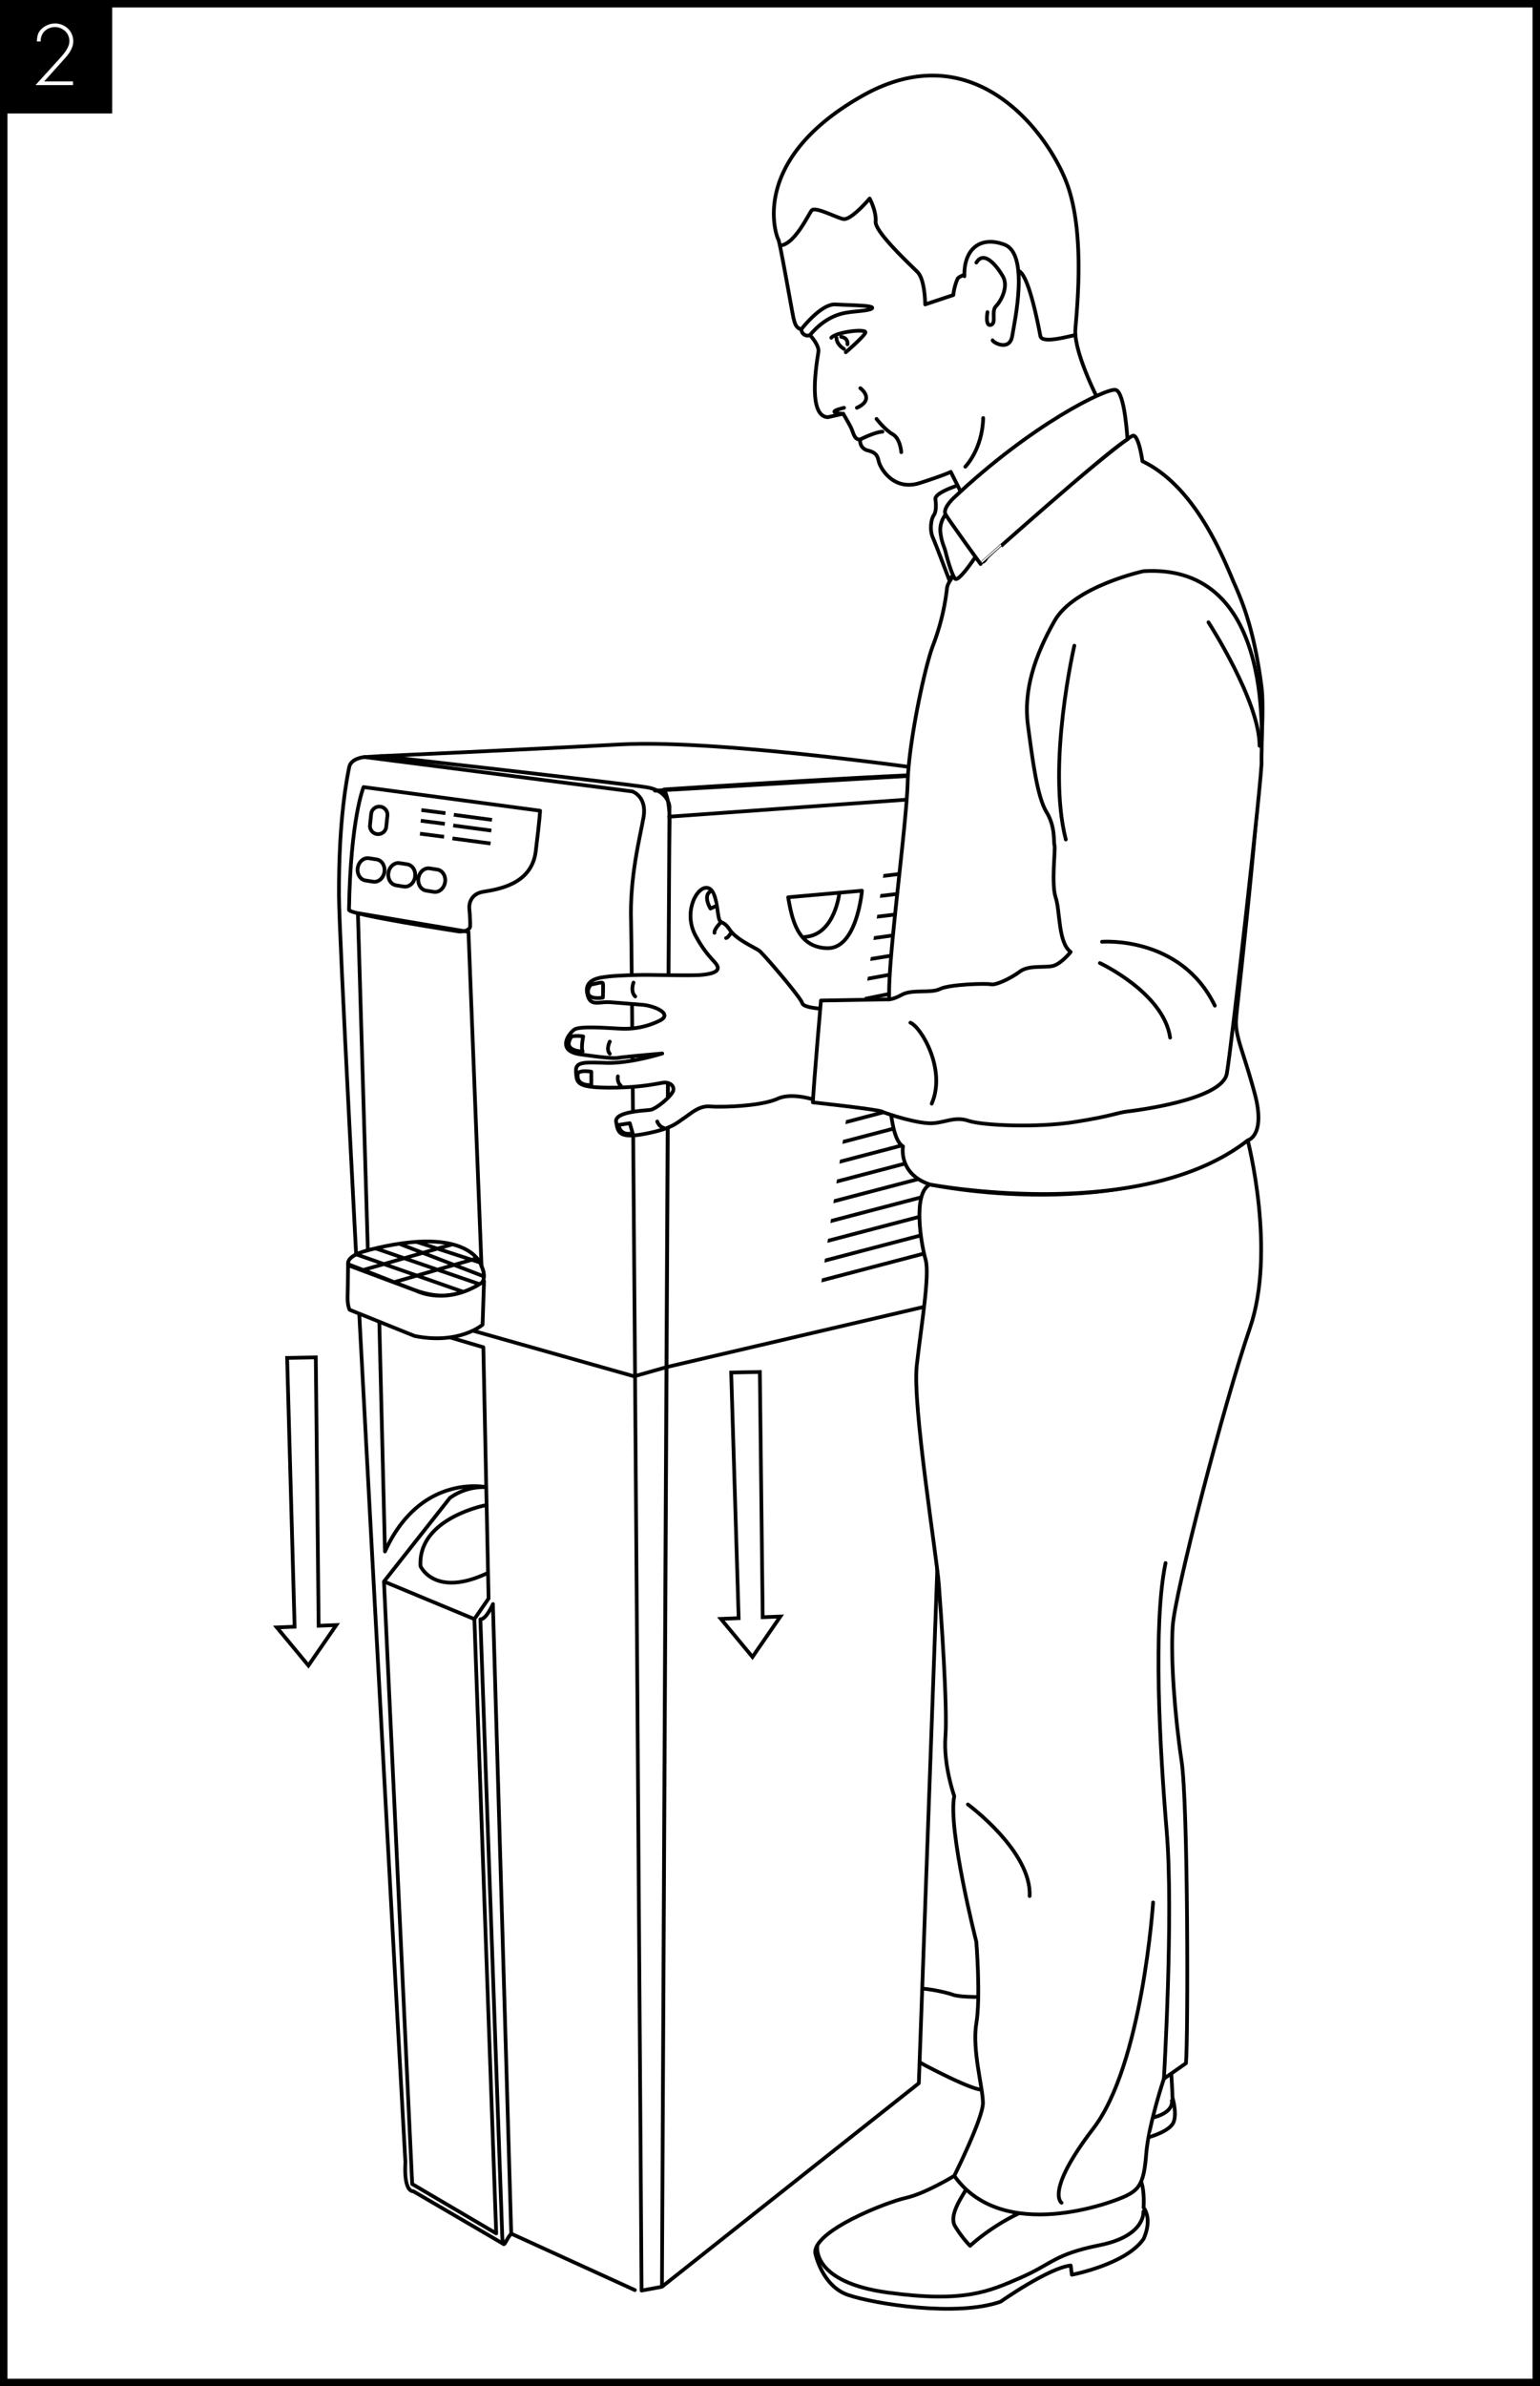 <?xml version="1.0" encoding="UTF-8"?> <svg xmlns="http://www.w3.org/2000/svg" xmlns:xlink="http://www.w3.org/1999/xlink" id="Layer_1" data-name="Layer 1" viewBox="0 0 827.717 1281.739"><rect x="0" y="0" width="827.717" height="1281.739" fill="#808080" stroke="none"/><defs><style>.cls-1,.cls-4,.cls-7,.cls-9{fill:none;}.cls-2{fill:#fff;}.cls-3{clip-path:url(#clip-path);}.cls-4,.cls-7,.cls-9{stroke:#000;}.cls-4{stroke-linecap:round;stroke-linejoin:round;}.cls-4,.cls-7{stroke-width:2px;}.cls-5{clip-path:url(#clip-path-2);}.cls-6{clip-path:url(#clip-path-5);}.cls-7{stroke-miterlimit:10;}.cls-8{clip-path:url(#clip-path-7);}</style><clipPath id="clip-path"><rect class="cls-1" x="146.761" y="39.598" width="532.828" height="1201.56"></rect></clipPath><clipPath id="clip-path-2"><rect class="cls-1" y="0.004" width="827.717" height="1281.735"></rect></clipPath><clipPath id="clip-path-5"><polygon class="cls-1" points="474.911 469.133 440.897 692.506 525.373 677.529 531.103 454.842 474.911 469.133"></polygon></clipPath><clipPath id="clip-path-7"><path class="cls-1" d="M187.914,680.156c.075.087.095.091,0,0m0,0q-.041-.047-.106-.13c-.043-.016-.067-.024-.067-.024.079.067.138.118.173.154m9.794-8.585c-12.834,3.324-10.621,7.51-9.9,8.455,1.04.374,14.413,5.179,31.851,11.531,17.753,6.462,23.282,4.115,33.875,1.237,10.59-2.879,5.265-12.748,5.265-12.748s-3.312-13.201-29.292-13.201c-8.164,0-18.56,1.303-31.8,4.726"></path></clipPath></defs><rect class="cls-2" x="2" y="2" width="823.716" height="1277.739"></rect><path d="M823.716,4V1277.739H4V4H823.716m4-4H0V1281.739H827.716V0Z"></path><g class="cls-3"><path class="cls-2" d="M512.898,1168.746s-15.418,9.491-26.09,11.865c-10.676,2.371-49.813,17.788-48.628,29.65,0,0,3.56,17.784,17.792,22.534,14.232,4.741,58.111,11.858,81.83,3.552,0,0,25.873-18.194,37.68-19.434l.626,4.974s29.213-5.596,38.542-19.277c0,0,4.974-9.94,0-16.78,0,0,.618-8.703-1.244-13.673"></path><path class="cls-4" d="M512.898,1168.746s-15.418,9.491-26.09,11.865c-10.676,2.371-49.813,17.788-48.628,29.65,0,0,3.56,17.784,17.792,22.534,14.232,4.741,58.111,11.858,81.83,3.552,0,0,25.873-18.194,37.68-19.434l.626,4.974s29.213-5.596,38.542-19.277c0,0,4.974-9.94,0-16.78,0,0,.618-8.703-1.244-13.673"></path></g><g class="cls-5"><path class="cls-2" d="M439.259,1206.589s-3.166,19.273,37.971,24.869c41.137,5.6,54.428-.622,71.516-8.081,17.087-7.463,17.717-12.429,42.401-17.402,24.684-4.978,23.42-18.033,23.42-18.033"></path></g><g class="cls-3"><path class="cls-4" d="M439.259,1206.589s-3.166,19.273,37.971,24.869c41.137,5.6,54.428-.622,71.516-8.081,17.087-7.463,17.717-12.429,42.401-17.402,24.684-4.978,23.42-18.033,23.42-18.033"></path></g><g class="cls-5"><path class="cls-2" d="M525.13,1072.686s-9.948,0-13.055-1.244c-3.111-1.24-17.406-4.348-21.136-3.103-3.729,1.237-21.136,26.728,6.214,41.023,27.354,14.299,30.461,13.063,30.461,13.063"></path><path class="cls-4" d="M274.774,1199.812l66.451,30.308m183.905-157.433s-9.948,0-13.055-1.244c-3.111-1.24-17.406-4.348-21.136-3.103-3.729,1.237-21.136,26.728,6.214,41.023,27.354,14.299,30.461,13.063,30.461,13.063"></path><path class="cls-2" d="M508.458,712.499l12.925-281.802s2.859-13.228-6.781-14.764c-9.64-1.528-157.736,8.124-157.736,8.124s3.469,4.962,2.993,19.482c-.48,14.524-4.072,784.787-4.072,784.787l138.058-109.31Z"></path><path class="cls-4" d="M192.37,490.505l5.336,181.066s53.692-11.96,61.092,8.475l-7.002-179.506Zm-4.789-1.772c-.043,2.56,59.375,11.653,59.375,11.653s5.643.185,5.754-3.044c.106-3.229-.488-9.703-.488-9.703s-.567-7.289,7.553-8.636c8.116-1.351,25.972-3.989,28.169-21.687,2.197-17.69,2.335-21.837,2.335-21.837l-94.869-12.704S188.397,439.499,187.582,488.733Zm172.04-50.049,162.009-11.613m-98.027,54.905,39.688-3.532s-2.654,31.41-18.785,30.879C428.372,508.786,425.651,493.352,423.603,481.975ZM253.974,714.728l86.855,24.554,17.93-5.068L497.569,701.764M355.786,1228.327l4.021-795.286s-.54-8.097-11.783-10.078c-11.235-1.989-143.181-16.835-143.181-16.835l-8.904.516,143.941,18.474s7.986,2.686,6.002,13.925c-1.989,11.239-7.514,32.048-6.703,56.303.815,24.251,5.647,735.041,5.647,735.041Zm152.672-515.827,12.925-281.802s2.859-13.228-6.781-14.764c-9.64-1.528-157.736,8.124-157.736,8.124s3.469,4.962,2.993,19.482c-.48,14.524-4.072,784.787-4.072,784.787l138.058-109.31Z"></path><path class="cls-2" d="M518.913,1176.506c-.622,1.863-9.325,13.055-5.596,19.269a60.682,60.682,0,0,0,8.085,10.57s23.621-22.38,52.219-24.865"></path><path class="cls-4" d="M264.918,861.856c.603-1.812-3.229,8.057-6.722,7.939l11.783,332.163c.63,7.317,1.461,1.493,4.797-2.146Zm-58.008-28.476L203.803,707.097s19.986,14.256,36.25,10.755l19.734,5.832,1.556,75.155S226.065,791.214,206.91,833.379Zm54.235-24.861s-36.683,6.868-35.12,32.761c0,0,7.51,17.209,36.223,3.615m-55.874,4.619L241.77,804.651a30.839,30.839,0,0,1,19.572-5.813l1.26,59.796-7.632,11.054ZM266.698,1199.669,254.97,869.689l-48.596-20.175,15.173,323.633Zm252.215-23.164c-.622,1.863-9.325,13.055-5.596,19.269a60.682,60.682,0,0,0,8.085,10.57s23.621-22.38,52.219-24.865"></path></g><g class="cls-6"><path class="cls-4" d="M428.832,691.124l73.863-19.368m-73.524,9.081,73.863-19.368M429.509,670.551,503.372,651.18m-73.524,9.077,73.867-19.368m-73.528,9.077,73.867-19.368m-69.251-155.283L510.614,466.184M434.451,485.926l75.812-9.128M434.089,496.893l75.816-9.132m-76.08,21.246,75.6-10.767m-75.84,22.526,75.355-12.35m-75.58,23.298,75.127-13.657m-75.328,24.904,74.84-15.177m-75.036,26.086,74.556-16.505m-74.918,27.48,74.556-16.501M432.392,577.278l74.202-18.04m-74.371,28.992,73.867-19.364m-74.205,29.65,73.863-19.368M431.541,608.81l73.867-19.368m-74.206,29.654,73.867-19.364m-74.202,29.658L504.731,610.019M430.525,639.681l73.867-19.371"></path></g><g class="cls-5"><path class="cls-7" d="M206.599,468.439c-.524,3.3-3.241,5.612-6.061,5.167l-4.092-.65c-2.824-.445-4.686-3.493-4.167-6.789.528-3.3,3.241-5.616,6.065-5.163l4.088.646C205.257,462.094,207.119,465.139,206.599,468.439Zm16.485,2.619c-.524,3.292-3.241,5.608-6.061,5.159l-4.092-.646c-2.828-.445-4.686-3.485-4.163-6.793.524-3.3,3.237-5.608,6.057-5.163l4.092.646C221.741,464.709,223.604,467.753,223.084,471.057Zm16.13,2.824c-.524,3.308-3.237,5.62-6.061,5.175l-4.088-.65c-2.824-.449-4.686-3.489-4.163-6.789.524-3.304,3.237-5.616,6.057-5.167l4.092.646C237.876,467.545,239.739,470.581,239.215,473.881Z"></path><path class="cls-4" d="M204.842,406.129s72.796-3.257,128.614-6.262,179.731,15.496,179.731,15.496l-161.167,9.345M195.938,406.644s-7.274.563-8.242,5.376c-.961,4.816-5.742,27.271-5.509,69.267.228,42,35.715,680.314,35.715,680.314s-1.311,15.3,4.332,15.485l48.356,28.244"></path><path class="cls-2" d="M197.707,671.573c-14.599,3.773-9.991,9.121-9.991,9.121s14.386,4.509,31.922,11.55c17.532,7.037,23.306,3.43,33.895.551,10.593-2.879,5.265-12.748,5.265-12.748s-5.714-22.798-61.092-8.475"></path><path class="cls-4" d="M197.707,671.573c-14.599,3.773-9.991,9.121-9.991,9.121s14.386,4.509,31.922,11.55c17.532,7.037,23.306,3.43,33.895.551,10.593-2.879,5.265-12.748,5.265-12.748S253.085,657.25,197.707,671.573Z"></path><path class="cls-2" d="M260.149,688.166l-.772,23.392s-12.472,10.897-36.538,6.061l-34.919-14.067s-1.26-2.245-1.099-7.093c.158-4.84.217-15.91.244-16.839l36.577,13.677s16.662,8.75,36.506-5.131"></path><path class="cls-4" d="M260.149,688.166l-.772,23.392s-12.472,10.897-36.538,6.061l-34.919-14.067s-1.26-2.245-1.099-7.093c.158-4.84.217-15.91.244-16.839l36.577,13.677S240.305,702.048,260.149,688.166Z"></path></g><g class="cls-8"><path class="cls-4" d="M208.424,689.691,263.86,673.75m-70.547,8.979,55.433-15.938m-62.348,5.214,66.258,23.184m-54.862-26.035,62.285,21.431m-50.077-24.263,55.019,21.195m-42.114-20.77,41.547,13.484m-5.655-.185s5.328,9.869-5.265,12.748c-10.593,2.879-17.028,5.777-34.561-1.26-17.536-7.037-31.213-12.216-31.213-12.216s-4.71-4.19,9.948-7.746"></path></g><g class="cls-5"><path class="cls-4" d="M451.139,479.652s-2.359,22.538-18.545,23.617"></path></g><g class="cls-3"><path class="cls-7" d="M243.175,450.351l20.494,2.733m-20.084-9.68,20.494,2.733m-20.155-8.479,20.49,2.737M225.741,447.811l12.937,1.666m-12.527-8.613,12.937,1.666M226.485,435.122l12.941,1.666m-31.832,7.337a4.387,4.387,0,1,1-8.727-.914l.626-6.021a4.389,4.389,0,0,1,8.731.918Z"></path><path class="cls-2" d="M670.635,612.529s15.414,59.3,1.185,100.803c-14.232,41.511-40.326,142.319-41.511,160.111-1.185,17.788,1.185,48.628,4.745,72.343,3.56,23.719,3.56,149.435,2.375,162.482l-11.862,8.298s-8.302,24.904-9.487,40.322c-1.185,15.422-3.56,18.978-10.676,22.534-7.12,3.56-66.416,26.094-92.506-10.676,0,0,15.418-30.827,15.418-39.129s-5.927-28.465-3.556-42.697c2.371-14.236,0-43.882,0-43.882s-15.422-60.485-11.862-78.27c0,0-5.931-16.607-4.742-32.029,1.181-15.418-2.375-66.412-3.56-81.83-1.185-15.418-14.232-96.07-11.862-117.414,2.375-21.344,7.12-48.624,4.745-56.925-2.371-8.305-7.116-35.581,2.371-40.322,0,0,105.549,22.534,170.783-23.719"></path><path class="cls-4" d="M670.635,612.529s15.414,59.3,1.185,100.803c-14.232,41.511-40.326,142.319-41.511,160.111-1.185,17.788,1.185,48.628,4.745,72.343,3.56,23.719,3.56,149.435,2.375,162.482l-11.862,8.298s-8.302,24.904-9.487,40.322c-1.185,15.422-3.56,18.978-10.676,22.534-7.12,3.56-66.416,26.094-92.506-10.676,0,0,15.418-30.827,15.418-39.129s-5.927-28.465-3.556-42.697c2.371-14.236,0-43.882,0-43.882s-15.422-60.485-11.862-78.27c0,0-5.931-16.607-4.742-32.029,1.181-15.418-2.375-66.412-3.56-81.83-1.185-15.418-14.232-96.07-11.862-117.414,2.375-21.344,7.12-48.624,4.745-56.925-2.371-8.305-7.116-35.581,2.371-40.322C499.852,636.248,605.4,658.782,670.635,612.529Z"></path></g><g class="cls-5"><path class="cls-2" d="M629.57,1114.34s.618,9.952.618,12.429c0,0,2.489,8.085.626,13.063-1.863,4.974-13.059,8.077-13.059,8.077"></path><path class="cls-4" d="M629.57,1114.34s.618,9.952.618,12.429c0,0,2.489,8.085.626,13.063-1.863,4.974-13.059,8.077-13.059,8.077"></path><path class="cls-2" d="M625.567,1116.565s5.245-88.016,1.516-132.773c-3.729-44.76-7.459-111.279-.622-144.225"></path><path class="cls-4" d="M625.567,1116.565s5.245-88.016,1.516-132.773c-3.729-44.76-7.459-111.279-.622-144.225"></path></g><g class="cls-3"><path class="cls-2" d="M670.635,612.529s9.912-2.351,3.694-25.357c-6.214-23.002-10.57-30.461-9.948-39.783.622-9.329,17.406-149.821,13.677-178.419-3.729-28.595-9.325-43.516-14.299-54.704-4.974-11.192-19.891-52.219-49.734-66.518,0,0-1.863-13.76-4.966-13.76-3.111,0-73.359,59.512-78.955,65.727,0,0-2.174,5.537-5.966-1.075,0,0-14.547,10.653-15.169,17.493a125.289,125.289,0,0,1-7.459,30.457c-4.352,11.192-13.059,51.601-13.681,73.977-.618,22.376-9.944,89.517-9.944,112.519,0,23.006-3.107,76.466,7.459,82.684,0,0-2.69,14.843,14.508,20.478,0,0,113,21.526,170.783-23.719"></path><path class="cls-4" d="M670.635,612.529s9.912-2.351,3.694-25.357c-6.214-23.002-10.57-30.461-9.948-39.783.622-9.329,17.406-149.821,13.677-178.419-3.729-28.595-9.325-43.516-14.299-54.704-4.974-11.192-19.891-52.219-49.734-66.518,0,0-1.863-13.76-4.966-13.76-3.111,0-73.359,59.512-78.955,65.727,0,0-2.174,5.537-5.966-1.075,0,0-14.547,10.653-15.169,17.493a125.289,125.289,0,0,1-7.459,30.457c-4.352,11.192-13.059,51.601-13.681,73.977-.618,22.376-9.944,89.517-9.944,112.519,0,23.006-3.107,76.466,7.459,82.684,0,0-2.69,14.843,14.508,20.478C499.852,636.248,612.851,657.774,670.635,612.529Z"></path></g><g class="cls-5"><path class="cls-2" d="M446.325,542.027s-14.22-.004-15.142-3.209c-.918-3.214-20.643-26.149-22.935-27.984-2.296-1.839-12.389-5.966-16.06-11.476-3.67-5.505-5.045-2.296-5.966-6.884-.918-4.584-1.374-16.056-6.88-15.591-5.505.453-11.928,13.756-5.505,25.688,6.423,11.929,11.468,14.217,11.928,16.973.457,2.757-4.131,3.67-8.719,4.131-4.584.465-23.853,0-30.276,0-6.427,0-16.977.457-20.187.918-3.213.457-12.389.914-11.015,8.719,1.378,7.797,5.966,4.588,12.389,5.041,6.423.465,11.468.918,17.434,1.382,5.962.457,17.123,4.934,8.715,8.719a41.932,41.932,0,0,1-19.269,4.123c-4.127,0-22.935-1.835-26.149.461-3.213,2.296-9.637,11.468,3.213,13.307,12.842,1.835,18.352,2.288,20.643,1.835,2.292-.461,23.4-2.296,23.4-2.296s-17.434,5.501-30.284,5.049c-12.846-.465-16.516-.461-16.056,5.049.461,5.505,0,8.25,18.352,8.25s27.066-2.745,29.362-2.745c2.292,0,5.049,1.37,4.588,4.123-.461,2.757-9.176,10.101-12.389,10.554-3.21.457-19.269.918-18.352,6.423s1.378,9.18,15.603,6.427c14.22-2.761,16.512-5.509,20.644-8.262,4.131-2.753,8.258-6.88,14.224-6.423,5.962.457,27.067,0,36.242-4.131,9.176-4.127,23.948,1.949,23.948,1.949"></path><path class="cls-4" d="M446.325,542.027s-14.22-.004-15.142-3.209c-.918-3.214-20.643-26.149-22.935-27.984-2.296-1.839-12.389-5.966-16.06-11.476-3.67-5.505-5.045-2.296-5.966-6.884-.918-4.584-1.374-16.056-6.88-15.591-5.505.453-11.928,13.756-5.505,25.688,6.423,11.929,11.468,14.217,11.928,16.973.457,2.757-4.131,3.67-8.719,4.131-4.584.465-23.853,0-30.276,0-6.427,0-16.977.457-20.187.918-3.213.457-12.389.914-11.015,8.719,1.378,7.797,5.966,4.588,12.389,5.041,6.423.465,11.468.918,17.434,1.382,5.962.457,17.123,4.934,8.715,8.719a41.932,41.932,0,0,1-19.269,4.123c-4.127,0-22.935-1.835-26.149.461-3.213,2.296-9.637,11.468,3.213,13.307,12.842,1.835,18.352,2.288,20.643,1.835,2.292-.461,23.4-2.296,23.4-2.296s-17.434,5.501-30.284,5.049c-12.846-.465-16.516-.461-16.056,5.049.461,5.505,0,8.25,18.352,8.25s27.066-2.745,29.362-2.745c2.292,0,5.049,1.37,4.588,4.123-.461,2.757-9.176,10.101-12.389,10.554-3.21.457-19.269.918-18.352,6.423s1.378,9.18,15.603,6.427c14.22-2.761,16.512-5.509,20.644-8.262,4.131-2.753,8.258-6.88,14.224-6.423,5.962.457,27.067,0,36.242-4.131,9.176-4.127,23.948,1.949,23.948,1.949"></path><path class="cls-2" d="M513.309,261.25s-11.011,3.67-10.554,6.884c.461,3.21.461,6.88-.918,8.715-1.374,1.835-2.296,7.801-.457,11.928,1.835,4.131,8.715,22.483,8.715,22.483l2.296-2.296"></path><path class="cls-4" d="M513.309,261.25s-11.011,3.67-10.554,6.884c.461,3.21.461,6.88-.918,8.715-1.374,1.835-2.296,7.801-.457,11.928,1.835,4.131,8.715,22.483,8.715,22.483l2.296-2.296"></path><path class="cls-2" d="M508.261,276.39a13.17,13.17,0,0,0-2.753,10.093c.918,5.966,1.835,6.423,2.753,10.093.918,3.67,3.213,11.929,5.049,14.22,1.835,2.296,11.468-12.385,11.468-12.385"></path><path class="cls-4" d="M508.261,276.39a13.17,13.17,0,0,0-2.753,10.093c.918,5.966,1.835,6.423,2.753,10.093.918,3.67,3.213,11.929,5.049,14.22,1.835,2.296,11.468-12.385,11.468-12.385"></path></g><g class="cls-3"><path class="cls-2" d="M589.468,213.078s-12.389-24.318-11.472-36.242c.918-11.929,5.045-50.927-4.131-77.076C564.694,73.606,524.777,16.712,463.299,51.584c-61.478,34.868-45.879,75.702-44.961,77.076.918,1.378,7.797,41.291,8.258,42.669.461,1.374.918,5.045,4.127,5.505,3.213.457,9.637,8.258,9.18,11.924-.461,3.674-6.423,34.872,5.045,35.329l8.258-1.835s2.757,4.588,4.127,7.341c1.378,2.753,1.835,6.884,5.049,6.423a5.17,5.17,0,0,0,4.131,5.962c5.045,1.378,5.045,3.214,5.962,6.427.918,3.21,7.801,15.599,22.022,11.007,14.224-4.584,16.516-5.962,16.516-5.962l5.049,10.093"></path><path class="cls-4" d="M589.468,213.078s-12.389-24.318-11.472-36.242c.918-11.929,5.045-50.927-4.131-77.076C564.694,73.606,524.777,16.712,463.299,51.584c-61.478,34.868-45.879,75.702-44.961,77.076.918,1.378,7.797,41.291,8.258,42.669.461,1.374.918,5.045,4.127,5.505,3.213.457,9.637,8.258,9.18,11.924-.461,3.674-6.423,34.872,5.045,35.329l8.258-1.835s2.757,4.588,4.127,7.341c1.378,2.753,1.835,6.884,5.049,6.423a5.17,5.17,0,0,0,4.131,5.962c5.045,1.378,5.045,3.214,5.962,6.427.918,3.21,7.801,15.599,22.022,11.007,14.224-4.584,16.516-5.962,16.516-5.962l5.049,10.093"></path></g><g class="cls-5"><path class="cls-2" d="M577.998,180.044c-1.835,0-17.891,5.049-18.812.461-.914-4.588-5.962-32.119-11.468-34.872-5.509-2.749-31.202.461-33.037,4.131a28.921,28.921,0,0,0-2.292,8.719l-15.138,5.045s0-13.307-4.131-17.434c-4.127-4.127-22.939-21.561-22.479-27.067.457-5.505-3.214-12.389-3.214-12.389S457.335,118.567,453.208,117.649c-4.131-.918-15.142-6.884-16.977-4.588-1.835,2.296-9.176,18.351-16.973,18.812"></path><path class="cls-4" d="M577.998,180.044c-1.835,0-17.891,5.049-18.812.461-.914-4.588-5.962-32.119-11.468-34.872-5.509-2.749-31.202.461-33.037,4.131a28.921,28.921,0,0,0-2.292,8.719l-15.138,5.045s0-13.307-4.131-17.434c-4.127-4.127-22.939-21.561-22.479-27.067.457-5.505-3.214-12.389-3.214-12.389S457.335,118.567,453.208,117.649c-4.131-.918-15.142-6.884-16.977-4.588-1.835,2.296-9.176,18.351-16.973,18.812"></path><path class="cls-2" d="M462.383,236.018s8.258-4.131,11.928-4.131"></path><path class="cls-4" d="M462.383,236.018s8.258-4.131,11.928-4.131"></path><path class="cls-2" d="M462.383,208.489s8.258,5.966-1.835,10.554"></path><path class="cls-4" d="M462.383,208.489s8.258,5.966-1.835,10.554"></path><path class="cls-2" d="M518.813,250.697s9.176-9.176,9.633-26.153"></path><path class="cls-4" d="M518.813,250.697s9.176-9.176,9.633-26.153"></path><path class="cls-2" d="M471.1,225.005s4.588,5.966,8.715,8.262c4.131,2.292,4.592,9.633,4.592,9.633"></path><path class="cls-4" d="M471.1,225.005s4.588,5.966,8.715,8.262c4.131,2.292,4.592,9.633,4.592,9.633"></path><path class="cls-2" d="M430.725,176.833s10.55-13.764,18.352-13.307c7.801.461,19.726.461,19.726,1.835,0,1.378-8.715,1.835-11.925,2.296-3.213.457-12.385,1.374-21.565,12.385a3.355,3.355,0,0,1-4.588-3.21"></path><path class="cls-4" d="M430.725,176.833s10.55-13.764,18.352-13.307c7.801.461,19.726.461,19.726,1.835,0,1.378-8.715,1.835-11.925,2.296-3.213.457-12.385,1.374-21.565,12.385A3.355,3.355,0,0,1,430.725,176.833Z"></path><path class="cls-2" d="M453.207,222.253s-11.011-.457.461-3.209"></path><path class="cls-4" d="M453.207,222.253s-11.011-.457.461-3.209"></path><path class="cls-2" d="M454.583,189.22s9.637-8.258,10.55-10.55c.918-2.296-15.599-.461-18.352,2.753"></path><path class="cls-4" d="M454.583,189.22s9.637-8.258,10.55-10.55c.918-2.296-15.599-.461-18.352,2.753"></path><path class="cls-2" d="M533.495,182.798c.457,1.375,9.172,5.966,10.55-2.292,1.378-8.262,9.176-44.044-4.127-49.092-13.307-5.049-22.022,2.753-21.565,16.973"></path><path class="cls-4" d="M533.495,182.798c.457,1.375,9.172,5.966,10.55-2.292,1.378-8.262,9.176-44.044-4.127-49.092-13.307-5.049-22.022,2.753-21.565,16.973"></path><path class="cls-2" d="M530.741,167.657s-1.374,7.801,1.835,6.884c3.214-.918,0-7.341,2.753-10.093,2.753-2.753,6.88-10.554,3.67-16.06-3.209-5.505-10.093-14.224-14.22-7.341"></path><path class="cls-4" d="M530.741,167.657s-1.374,7.801,1.835,6.884c3.214-.918,0-7.341,2.753-10.093,2.753-2.753,6.88-10.554,3.67-16.06-3.209-5.505-10.093-14.224-14.22-7.341"></path><path class="cls-2" d="M512.389,267.671s-5.966,5.509-4.127,8.719c1.835,3.21,18.808,26.61,18.808,26.61S595.428,241.979,605.982,236.017c0,0-1.378-25.692-6.423-26.61-5.049-.918-44.957,18.352-87.17,58.264"></path><path class="cls-4" d="M512.389,267.671s-5.966,5.509-4.127,8.719c1.835,3.21,18.808,26.61,18.808,26.61S595.428,241.979,605.982,236.017c0,0-1.378-25.692-6.423-26.61C594.51,208.489,554.602,227.759,512.389,267.671Z"></path><path class="cls-2" d="M452.085,180.919s3.729.311,3.418,4.04"></path><path class="cls-4" d="M452.085,180.919s3.729.311,3.418,4.04"></path><path class="cls-2" d="M449.599,181.541s-.311,3.107,4.04,5.903"></path><path class="cls-4" d="M449.599,181.541s-.311,3.107,4.04,5.903"></path><path class="cls-2" d="M384.635,486.772l-2.796,1.248s-4.352-7.152.311-9.329"></path><path class="cls-4" d="M384.635,486.772l-2.796,1.248s-4.352-7.152.311-9.329"></path><path class="cls-2" d="M318.163,528.737c.925,0,5.553-1.556,5.86-.618.311.929,0,7.766,0,7.766s-4.934.937-7.093-.929c-2.158-1.871,0-6.218,1.233-6.218"></path><path class="cls-4" d="M318.163,528.737c.925,0,5.553-1.556,5.86-.618.311.929,0,7.766,0,7.766s-4.934.937-7.093-.929C314.773,533.085,316.931,528.737,318.163,528.737Z"></path><path class="cls-2" d="M307.24,556.71a18.594,18.594,0,0,1,6.214,0s-1.241,6.222-.311,8.089c0,0-11.499,0-5.903-8.089"></path><path class="cls-4" d="M307.24,556.71a18.594,18.594,0,0,1,6.214,0s-1.241,6.222-.311,8.089C313.143,564.799,301.644,564.799,307.24,556.71Z"></path><path class="cls-2" d="M317.807,575.671V582.819s-8.703.933-7.148-6.525c0,0,1.552-1.556,7.148-.622"></path><path class="cls-4" d="M317.807,575.671V582.819s-8.703.933-7.148-6.525C310.659,576.294,312.211,574.738,317.807,575.671Z"></path><path class="cls-2" d="M332.415,604.268l6.076-.937,1.552,5.376s-6.384,2.091-7.628-4.438"></path><path class="cls-4" d="M332.415,604.268l6.076-.937,1.552,5.376S333.66,610.797,332.415,604.268Z"></path><path class="cls-2" d="M327.754,559.508s-2.178,4.04,0,6.529"></path><path class="cls-4" d="M327.754,559.508s-2.178,4.04,0,6.529"></path><path class="cls-2" d="M340.499,527.802s-1.867,4.667.933,7.459"></path><path class="cls-4" d="M340.499,527.802s-1.867,4.667.933,7.459"></path><path class="cls-2" d="M332.105,578.158s-.622,3.111,1.556,4.974"></path><path class="cls-4" d="M332.105,578.158s-.622,3.111,1.556,4.974"></path><path class="cls-2" d="M353.242,602.405s.933,2.796,3.418,3.418"></path><path class="cls-4" d="M353.242,602.405s.933,2.796,3.418,3.418"></path><path class="cls-2" d="M387.123,495.791s-3.418,3.414-3.107,5.281"></path><path class="cls-4" d="M387.123,495.791s-3.418,3.414-3.107,5.281"></path><path class="cls-2" d="M392.718,501.384s-1.556,2.485-2.489,2.485"></path><path class="cls-4" d="M392.718,501.384s-1.556,2.485-2.489,2.485"></path></g><g class="cls-3"><path class="cls-2" d="M614.65,306.804s-37.298,8.081-47.868,26.732c-10.57,18.651-16.784,37.298-14.299,55.949,2.489,18.651,4.974,38.546,9.948,46.623,4.974,8.085,3.729,16.166,4.352,18.029.622,1.871-1.867,20.517.622,27.976,2.485,7.459,1.244,24.247,8.077,29.221,0,0-4.97,6.214-9.321,7.455-4.352,1.244-13.055-.618-18.029,3.107-4.974,3.733-13.055,7.463-15.54,6.84-2.489-.618-22.38,0-27.354,2.489-4.974,2.489-14.921,0-20.514,3.107-5.596,3.107-8.085,2.489-8.085,2.489l-35.396.618s-3.733,42.898-4.352,54.708c0,0,34.777,3.733,37.262,4.974,2.485,1.237,19.891,6.837,27.354,6.21,7.459-.614,11.81-3.725,19.269-1.237,7.463,2.489,36.679,3.729,56.575.622,19.891-3.111,22.998-4.978,27.972-5.596,4.974-.626,51.597-6.218,54.086-20.514,2.485-14.299,19.269-162.253,18.647-167.849-.622-5.596,9.325-106.305-63.407-101.953"></path><path class="cls-4" d="M614.65,306.804s-37.298,8.081-47.868,26.732c-10.57,18.651-16.784,37.298-14.299,55.949,2.489,18.651,4.974,38.546,9.948,46.623,4.974,8.085,3.729,16.166,4.352,18.029.622,1.871-1.867,20.517.622,27.976,2.485,7.459,1.244,24.247,8.077,29.221,0,0-4.97,6.214-9.321,7.455-4.352,1.244-13.055-.618-18.029,3.107-4.974,3.733-13.055,7.463-15.54,6.84-2.489-.618-22.38,0-27.354,2.489-4.974,2.489-14.921,0-20.514,3.107-5.596,3.107-8.085,2.489-8.085,2.489l-35.396.618s-3.733,42.898-4.352,54.708c0,0,34.777,3.733,37.262,4.974,2.485,1.237,19.891,6.837,27.354,6.21,7.459-.614,11.81-3.725,19.269-1.237,7.463,2.489,36.679,3.729,56.575.622,19.891-3.111,22.998-4.978,27.972-5.596,4.974-.626,51.597-6.218,54.086-20.514,2.485-14.299,19.269-162.253,18.647-167.849C677.435,403.162,687.383,302.453,614.65,306.804Z"></path></g><g class="cls-5"><path class="cls-2" d="M520.222,969.262s34.324,25.176,33.182,49.199"></path><path class="cls-4" d="M520.222,969.262s34.324,25.176,33.182,49.199"></path><path class="cls-2" d="M619.765,1021.896s-5.718,86.949-32.036,121.281c-26.318,34.328-17.162,40.046-17.162,40.046"></path><path class="cls-4" d="M619.765,1021.896s-5.718,86.949-32.036,121.281c-26.318,34.328-17.162,40.046-17.162,40.046"></path><path class="cls-2" d="M592.302,505.872s42.335-3.434,60.643,34.324"></path><path class="cls-4" d="M592.302,505.872s42.335-3.434,60.643,34.324"></path><path class="cls-2" d="M591.161,517.314s34.328,16.016,37.758,40.047"></path><path class="cls-4" d="M591.161,517.314s34.328,16.016,37.758,40.047"></path><path class="cls-2" d="M489.327,549.349c5.718,2.288,19.45,25.168,11.44,43.477"></path><path class="cls-4" d="M489.327,549.349c5.718,2.288,19.45,25.168,11.44,43.477"></path><path class="cls-2" d="M649.514,334.246s27.46,42.335,27.46,66.361"></path></g><g class="cls-3"><path class="cls-4" d="M649.514,334.246s27.46,42.335,27.46,66.361"></path></g><g class="cls-5"><path class="cls-2" d="M577.429,346.831s-14.878,64.077-4.576,104.123"></path><path class="cls-4" d="M577.429,346.831s-14.878,64.077-4.576,104.123"></path><path class="cls-2" d="M629.819,1128.343s1.615,5.887-9.577,8.995"></path><path class="cls-4" d="M629.819,1128.343s1.615,5.887-9.577,8.995"></path><polygon class="cls-2" points="171.263 873.278 169.728 729.109 154.326 729.404 158.342 873.79 148.793 874.164 165.766 894.631 180.758 872.904 171.263 873.278"></polygon></g><g class="cls-3"><polygon class="cls-7" points="171.263 873.278 169.728 729.109 154.326 729.404 158.342 873.79 148.793 874.164 165.766 894.631 180.758 872.904 171.263 873.278"></polygon></g><g class="cls-5"><polygon class="cls-2" points="409.936 868.688 408.4 736.954 392.999 737.254 397.015 869.2 387.466 869.578 404.439 890.04 419.431 868.317 409.936 868.688"></polygon><polygon class="cls-7" points="409.936 868.688 408.4 736.954 392.999 737.254 397.015 869.2 387.466 869.578 404.439 890.04 419.431 868.317 409.936 868.688"></polygon></g><rect x="1.808" y="1.808" width="57.996" height="58.642"></rect><rect class="cls-9" x="1.808" y="1.808" width="57.996" height="58.642"></rect><path class="cls-2" d="M39.238,43.751v1.95H19.094L31.268,32.313q.909-1.038,1.971-2.231a27.163,27.163,0,0,0,1.971-2.488A14.398,14.398,0,0,0,36.704,24.887a7.332,7.332,0,0,0,.585-2.838,7.202,7.202,0,0,0-2.275-5.33,8.223,8.223,0,0,0-2.469-1.581,7.681,7.681,0,0,0-2.967-.585,8.188,8.188,0,0,0-3.119.585,7.692,7.692,0,0,0-2.469,1.604,7.004,7.004,0,0,0-1.602,2.427,7.691,7.691,0,0,0-.521,3.096H19.788a17.684,17.684,0,0,1,.454-3.292,6.898,6.898,0,0,1,1.583-2.904,10.24,10.24,0,0,1,3.53-2.534,10.361,10.361,0,0,1,4.223-.931,9.836,9.836,0,0,1,3.813.738,10.096,10.096,0,0,1,3.119,2.015,9.136,9.136,0,0,1,2.1,3.03,9.453,9.453,0,0,1,.76,3.792,8.834,8.834,0,0,1-.563,3.138A14.941,14.941,0,0,1,37.354,28.179a21.579,21.579,0,0,1-1.992,2.6q-1.105,1.234-2.144,2.404L23.73,43.751Z"></path></svg> 